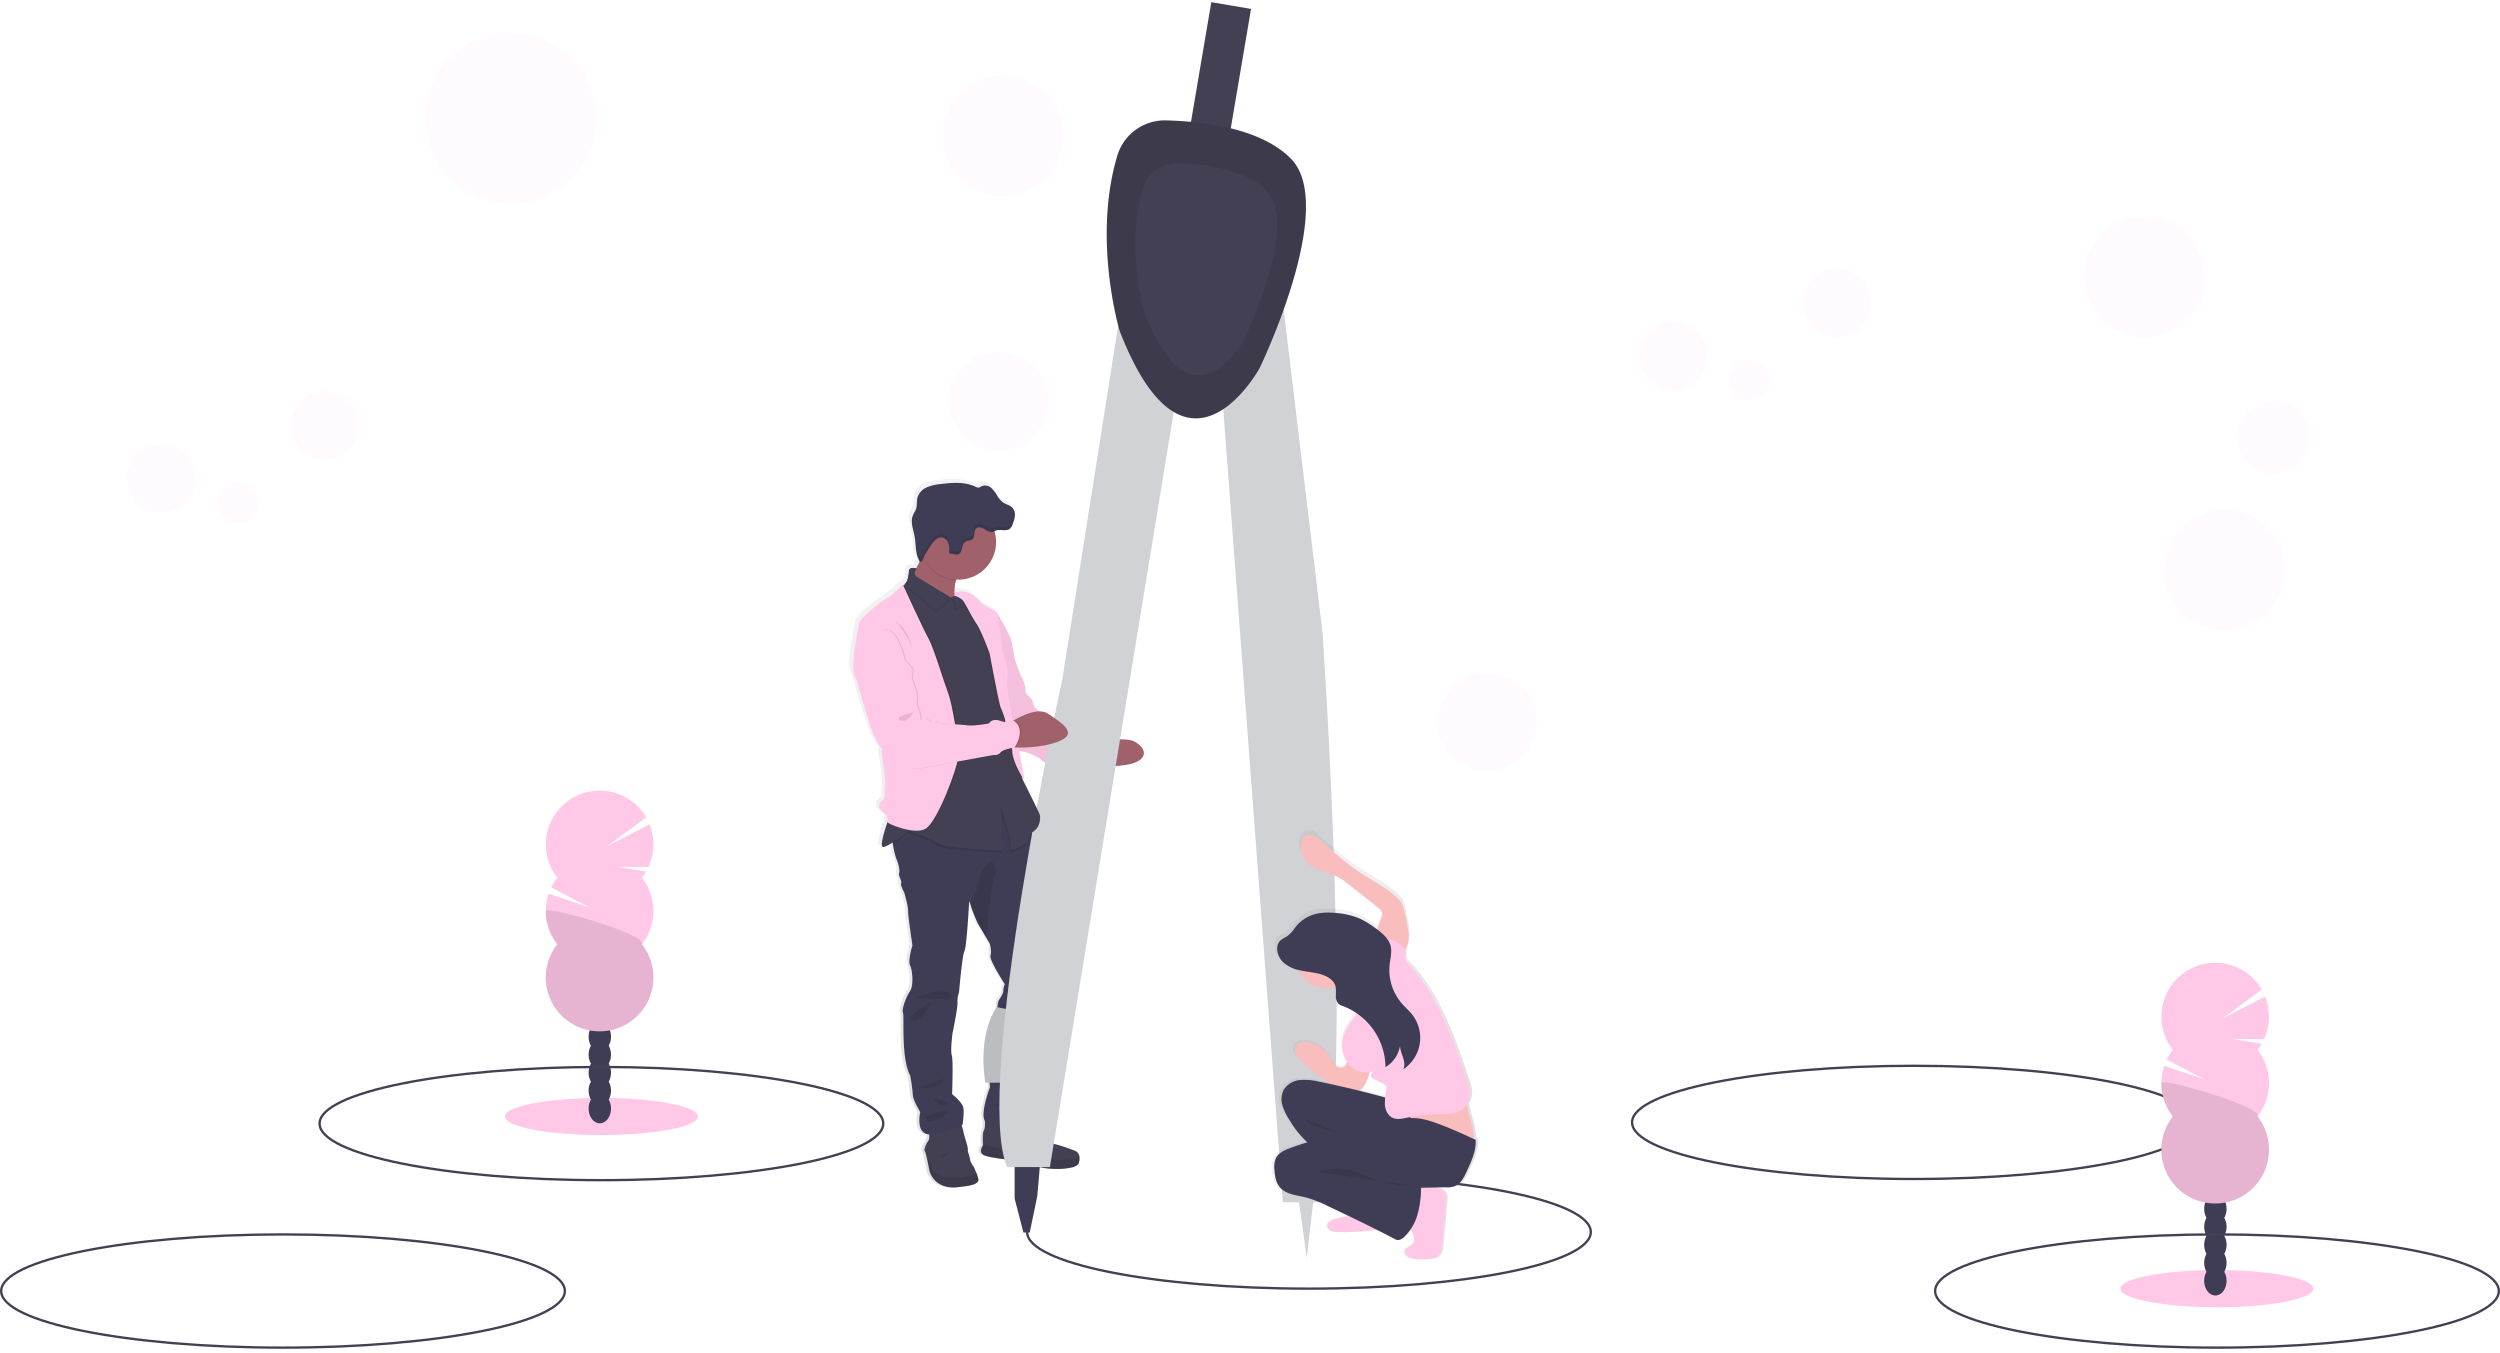 <svg xmlns="http://www.w3.org/2000/svg" width="460" height="249" fill="none"><g clip-path="url(#a)"><path stroke="#444053" stroke-miterlimit="10" stroke-width=".434" d="M352.159 216.935c28.641 0 51.859-4.663 51.859-10.415 0-5.753-23.218-10.416-51.859-10.416-28.64 0-51.858 4.663-51.858 10.416 0 5.752 23.218 10.415 51.858 10.415Z"/><path fill="url(#b)" d="M156.461 123.554c.152.386.324.764.516 1.132v.048s2.456 9.074 3.606 10.979c.335.552.712 1.15 1.085 1.736a3.898 3.898 0 0 0 0 1.302c.348 2.022.768 4.804.578 5.416-.191.612.23 2.135-.434 2.664-.664.53-1.346 1.45.69 2.669 0 0 .381 1.029.039 1.259-.039.026 0 .082.095.156-.56 1.658-1.38 4.34-.868 4.531.282.108 1.046-.291 1.884-.829.021.108.039.225.06.343.134.893.34 1.774.617 2.634.373.829.746 2.226.546 2.686-.199.46.547 1.484.374 1.888-.174.403.577 1.714.577 1.714s.746 2.543.716 3.402c-.031.859.807 6.401.807 6.401s-.868 2.86-.434 3.689c.434.829.716 3.688 0 4.747-.716 1.059-1.614 3.398-1.324 4.027.291.63-.403 8.406 1.35 11.609.224 1.191.388 2.394.49 3.602 0 .868 1.38 3.172 1.38 3.172s-.833 3.472 1.211 4.058c.141.044.287.071.434.082.062.38.011.769-.147 1.12a4.414 4.414 0 0 0-.73 1.614.432.432 0 0 0 .04.326c.23.256.867 3.688.867 3.688s.92 3.858 5.985 2.916c0 0 3.424-.199 3.137-1.401a7.874 7.874 0 0 0-.373-1.163 7.633 7.633 0 0 1-.321-.751c-.056-.286-.777-1.089-.833-1.632-.057-.542-.517-1.601-.434-1.944.082-.343-.777-2.799-.838-3.346a5.68 5.68 0 0 0-.325-1.111l.182-.086s.46-2.574.061-3.516c-.399-.941-1.988-2.169-1.988-2.169s.23-6.319-.056-7.178c-.287-.859.143-4.114.143-4.114s.976-4.604.92-5.642a4.773 4.773 0 0 1 .286-1.887s.608-6.774 1.007-7.634c.4-.859.868-9.26.868-9.26l.269.772a29.63 29.63 0 0 0 1.346 3.398c.221.347.867 1.458 1.423 2.387l.82 1.388s.373 1.346.113 2.17c-.26.825 2.678 5.286 2.678 5.286-.19.372-.288.784-.287 1.202.083.434-.894 1.801-.894 1.801s-.373 1.228-.143 1.658c.23.429-.373 2.972-.373 2.972s-.981 5.603-1.211 6.262c-.23.66.117 5.173.117 5.173s-1.805 4.622-.968 6.158c.035.569.039 1.437-.182 1.788-.299.469-.213 2.2-.182 2.678v.125s-.981 1.302.256 1.832c1.237.529 5.442.911 5.442.911s3.997 1.146 5.923 1.458c1.927.313 5.959.2 6.245-.972.102-.364.137-.743.104-1.12a1.398 1.398 0 0 0-.794-1.11 32.586 32.586 0 0 0-3.628-1.203s-1.901-.434-2.074-1.258c-.174-.825-2.877-3.116-2.877-3.116s-.031-.16-.087-.377h.087l-.131-.131c-.134-.434-.351-1.006-.616-.898a.655.655 0 0 1 .295-.894c1.038-.568 1.671-2.369 1.38-4.313-.29-1.945-.343-1.602.261-2.717a5.338 5.338 0 0 0 .434-2.686l1.592-5.937c.25-.729.404-1.488.46-2.257a4.221 4.221 0 0 1 .46-1.735s.721-4.119 1.354-5.06c.634-.942-.434-4.262-.434-4.262s-.976-5.142-.92-7.49c.057-2.348-2.534-10.489-2.534-10.489a2.728 2.728 0 0 1-.399-1.775c.052-.486-.252-1.276-.595-1.983l-.108-.221c.132-.17.292-.317.473-.434.711-.434 1.046-1.576 1.05-2.378l-9.812-23.126c0-.07 4.544-9.352 4.531-9.422-.269-1.523-2.839-5.563-2.839-5.563a.321.321 0 0 0-.108-.126c-.577-.265-2.53-1.371-2.53-1.371-1.532-1.892-2.968-2.283-3.906-2.27a2.67 2.67 0 0 0-1.158.252l-.044.377a7.735 7.735 0 0 1 .204-2.603c.022-.074.044-.152.061-.226h.434a6.992 6.992 0 0 0 6.748-8.905l-.035-.1.217-.095c.868-.321 1.957.225 2.661-.356.254-.253.437-.569.529-.916.195-.464.325-.953.386-1.453v-.26a.51.51 0 0 0 0-.079.76.76 0 0 0 0-.095v-.118a1.69 1.69 0 0 0-.373-.868c-.46-.538-1.228-.668-1.81-1.063a4.371 4.371 0 0 1-1.158-1.358 5.073 5.073 0 0 0-1.124-1.384 1.656 1.656 0 0 0-1.688-.265 1.91 1.91 0 0 1-.556.26 1.16 1.16 0 0 1-.612-.165c-1.996-.933-4.339-.768-6.509-.49a8.473 8.473 0 0 0-2.565.616 3.036 3.036 0 0 0-1.736 1.88c-.178.672-.043 1.401-.256 2.065-.147.434-.434.833-.616 1.272a2.59 2.59 0 0 0-.165.716v.069c-.074.985.312 2.022.499 3.038.256 1.384.126 2.89.72 4.2.06.161.135.315.226.46a73.73 73.73 0 0 1-.651 1.324c-.321-.091-1.302-.308-1.336.551a4.673 4.673 0 0 1-.478 2.014 1.459 1.459 0 0 1-.143.1.275.275 0 0 0-.161.282l-.112.086a.286.286 0 0 0-.139.048c-.061-.104-.261-.113-.894.642a12.17 12.17 0 0 1-2.877 2.214s-4.262 2.972-4.492 4.339c-.23 1.367-1.653 7.339-.924 9.322Zm18.712-14.503v-.048l.052.026-.052.022Zm11.578 97.207a.929.929 0 0 1-.364.074l.364-.074Z"/><path fill="#444053" d="M176.939 218.349c-5.004.938-5.915-2.899-5.915-2.899s-.625-3.411-.868-3.667a.433.433 0 0 1-.039-.325 4.463 4.463 0 0 1 .72-1.606c.313-.369.057-1.905.057-1.905l5.798-1.475c.247.547.438 1.119.568 1.705.061.538.911 2.986.825 3.324-.087.339.373 1.393.434 1.936.06.542.768 1.336.824 1.618.087.257.192.508.313.751.154.374.278.76.368 1.155.295 1.189-3.085 1.388-3.085 1.388Z"/><path fill="#000" d="M176.939 218.35c-5.004.938-5.915-2.899-5.915-2.899s-.625-3.411-.868-3.667a.433.433 0 0 1-.039-.325l1.202 3.472s.998 2.078 4.691 1.762c2.105-.174 3.138-.565 3.641-.868.155.374.278.76.369 1.154.299 1.172-3.081 1.371-3.081 1.371Z" opacity=".1"/><path fill="#000" d="M173.042 212.945s1.254.03 1.337-.994l-1.337.994Z" opacity=".1"/><path fill="#3F3D56" d="M194.793 179.344c-.625.937-1.337 5.03-1.337 5.03a4.319 4.319 0 0 0-.434 1.735 8.79 8.79 0 0 1-.434 2.248l-1.644 5.885a5.33 5.33 0 0 1-.434 2.669c-.595 1.111-.538.768-.256 2.703.282 1.936-.339 3.724-1.363 4.292-1.024.569.456 1.905.456 1.905s-6.54 1.762-7.907.682c-1.367-1.081.712-6.423.712-6.423s-.339-4.492-.113-5.147c.225-.655 1.193-6.227 1.193-6.227s.599-2.53.369-2.955c-.23-.426.143-1.65.143-1.65s.968-1.367.868-1.792c.002-.414.1-.823.287-1.193 0 0-2.899-4.435-2.648-5.26.252-.824-.112-2.17-.112-2.17s-.365-.629-.808-1.38a110.66 110.66 0 0 0-1.41-2.373 30.462 30.462 0 0 1-1.324-3.377l-.269-.772s-.434 8.358-.868 9.209c-.434.85-.993 7.594-.993 7.594a4.715 4.715 0 0 0-.287 1.875c.057 1.05-.911 5.641-.911 5.641s-.434 3.242-.139 4.097c.295.855.056 7.134.056 7.134s1.563 1.224 1.962 2.17-.056 3.498-.056 3.498-4.548 2.274-6.571 1.675c-2.022-.599-1.193-4.036-1.193-4.036s-1.363-2.274-1.363-3.155a35.48 35.48 0 0 0-.486-3.585c-1.736-3.185-1.05-10.914-1.332-11.543-.282-.629.595-2.955 1.302-4.005.707-1.051.434-3.906 0-4.722-.434-.816.434-3.667.434-3.667s-.825-5.516-.794-6.366c.03-.851-.712-3.385-.712-3.385s-.738-1.302-.568-1.706c.169-.403-.569-1.423-.369-1.874.199-.452-.174-1.849-.543-2.673a17.11 17.11 0 0 1-.607-2.604c-.174-.981-.3-1.845-.3-1.845l4.691-3.779 11.717-3.073 4.444-1.445 4.292 6.766s.434.707.838 1.523c.338.703.637 1.488.585 1.974-.071.616.07 1.238.4 1.762 0 0 2.556 8.102 2.499 10.415-.056 2.313.912 7.451.912 7.451s1.05 3.312.425 4.249Z"/><path fill="#000" d="M168.469 183.581s5.003-2.13 6.479-.625c1.475 1.506-6.479.625-6.479.625Zm2.812.849s-5.073 2.868-3.337 3.328c1.736.46 3.337-3.328 3.337-3.328Zm15.123-2.468s-2.17.139-1.337.568c.834.43 1.337-.568 1.337-.568Zm2.703.651c-.03.143-6.283 2.17-5.06 3.073 1.224.902 5.06-3.073 5.06-3.073Zm-19.901 17.396c.937-.138 6.171-2.556 4.123-.82a4.078 4.078 0 0 1-4.123.82Zm2.587 1.907s.456 1.766 2.191 1.536c1.736-.23-2.191-1.536-2.191-1.536Zm-1.45 3.584c.312-.087 4.036-1.792 4.122-.994.087.799-3.554 2.17-3.836 1.762a1.527 1.527 0 0 1-.286-.768Zm12.054-2.048c.434-.026 4.718-1.393 5.573-.169l-5.573.169Zm3.868.798s.737-.656 1.475-.313c.738.343-1.475.313-1.475.313Zm-9.437 7.048a1.264 1.264 0 0 0 .964.998l-.964-.998Z" opacity=".1"/><path fill="#444053" d="M198.516 213.972c-.282 1.167-4.266 1.28-6.167.968-1.901-.313-5.858-1.45-5.858-1.45s-4.149-.399-5.373-.911c-1.223-.512-.256-1.818-.256-1.818v-.122c-.03-.477-.113-2.2.178-2.665.343-.542.143-2.304.143-2.304s5.885 1.137 5.998.599c.113-.538 1.024-1.302 1.449-1.48.425-.178.742 1.424.742 1.424s2.673 2.274 2.843 3.098c.169.825 2.044 1.25 2.044 1.25 1.217.326 2.414.725 3.584 1.193a1.383 1.383 0 0 1 .786 1.103c.03.375-.008.753-.113 1.115Z"/><path fill="#000" d="M198.516 213.971c-.282 1.167-4.266 1.28-6.167.967-1.901-.312-5.858-1.449-5.858-1.449s-4.149-.399-5.373-.912c-1.223-.512-.256-1.818-.256-1.818v-.121l5.95 1.302s2.929 1.249 4.804 1.249c1.64 0 5.307.673 7.013-.347.032.38-.006.763-.113 1.129Z" opacity=".1"/><path fill="#000" d="M190.47 209.478s-.282 1.874-1.419 2.504l1.419-2.504Z" opacity=".1"/><path fill="#A1616A" d="M208.692 140.375c-1.692.642-5.598.712-7.334.712h-.868l-1.115-2.274 1.115-1.897s1.024-.282 2.387-.529c2.009-.36 4.774-.642 6.076.169 2.187 1.359 1.952 3.008-.261 3.819Z"/><path fill="#FFC8E7" d="m182.842 113.162.495-.568s2.538 4.018 2.803 5.533c.265 1.514.608 3.259.608 3.259s.642 1.97 1.063 2.842c.358.661.638 1.362.833 2.088.035.377-.152 1.21.642 1.735.794.526.985 1.971.985 1.971s2.882 2.803 4.401 2.881c1.519.078 5.871.833 5.724 1.588-.148.756 1.818 1.216 2.604 1.407.785.19-5.113 2.469-1.641 5.402 0 0-2.2.434-2.426.985-.225.552-2.538-.303-2.538-.303s-.495-1.176-2.201-1.25c-1.705-.074-2.577-.833-2.577-.946 0-.113-1.706-1.063-2.652-1.328-.946-.265-2.2-.378-2.239-.647-.039-.269-5.685-24.636-5.685-24.636l1.801-.013Z"/><path fill="#000" d="m182.842 113.257.495-.569s2.538 4.019 2.803 5.538c.265 1.519.608 3.259.608 3.259s.642 1.97 1.063 2.842c.357.66.637 1.359.833 2.083.035.382-.152 1.215.642 1.736.794.521.985 1.97.985 1.97s2.882 2.808 4.401 2.882c1.519.074 5.871.833 5.724 1.593-.148.759 1.818 1.215 2.604 1.401.785.187-5.113 2.474-1.641 5.394 0 0-2.2.434-2.426.985-.225.552-2.538-.303-2.538-.303s-.495-1.176-2.201-1.25c-1.705-.074-2.577-.833-2.577-.95 0-.118-1.706-1.059-2.652-1.324-.946-.265-2.2-.382-2.239-.647-.039-.264-5.685-24.64-5.685-24.64h1.801Z" opacity=".05"/><path stroke="#444053" stroke-miterlimit="10" stroke-width=".434" d="M240.85 216.279c28.641 0 51.858 4.665 51.858 10.415 0 5.75-23.217 10.415-51.858 10.415-28.642 0-51.859-4.66-51.859-10.415"/><path fill="#444053" d="M230.192 1.64 222.88.397l-9.225 54.367 7.312 1.24 9.225-54.366Z"/><path fill="#D0D2D5" d="m238.826 219.832 1.623 11.587 1.389-12.047-3.012.46Z"/><path fill="#3F3D56" d="M186.69 213.345v7.186l1.623 6.254h1.159l1.393-6.718.694-8.111-4.869 1.389Z"/><path fill="#D0D2D5" d="m183.389 185.311 3.472.694s-3.936 10.888-1.159 13.205h-4.396s-1.623-8.34 2.083-13.899Z"/><path fill="#000" d="m183.389 185.311 3.472.694s-3.936 10.888-1.159 13.205h-4.396s-1.623-8.34 2.083-13.899Z" opacity=".1"/><path fill="#D0D2D5" d="m206.618 54.397-11.123 70.436s-16.447 75.075-10.194 89.904h7.881l23.634-144.119-10.198-16.221Zm28.208-8.749 8.527 70.797s6.21 90.19-.59 104.776h-6.718L224.042 61.484l10.784-15.836Z"/><path fill="#444053" d="M205.581 28.665a9.117 9.117 0 0 1 8.988-6.51c6.861.174 17.467 1.424 23 7.092 8.575 8.805-5.794 38.462-5.794 38.462S218.322 92.5 206.059 60.99c-.018.026-5.104-16.846-.478-32.326Z"/><path fill="#000" d="M205.581 28.665a9.117 9.117 0 0 1 8.988-6.51c6.861.174 17.467 1.424 23 7.092 8.575 8.805-5.794 38.462-5.794 38.462S218.322 92.5 206.059 60.99c-.018.026-5.104-16.846-.478-32.326Z" opacity=".1"/><path fill="#444053" d="M210.298 34.687a6.505 6.505 0 0 1 6.401-4.626c4.882.126 12.433 1.015 16.36 5.051 6.106 6.267-4.122 27.383-4.122 27.383s-9.547 17.65-18.313-4.773c0-.014-3.624-12.013-.326-23.035Z"/><path fill="url(#c)" d="M234.048 215.124c.074 1.12.248 2.296.955 3.173 1.172 1.449 3.302 1.562 5.125 2.017 1.4.401 2.757.936 4.053 1.597l3.945 1.866a10.312 10.312 0 0 0-2.96.617c-.507.186-1.063.494-1.137 1.024a1.092 1.092 0 0 0 .656 1.05c.412.17.856.248 1.302.23 2.349.066 4.7-.057 7.03-.369l.278-.039c1.197.593 2.389 1.199 3.575 1.818.495.261 1.09 0 1.506-.364a7.98 7.98 0 0 0 1.337-1.528c.069.122.139.239.195.356.382.734.742 1.693.195 2.318-.434.486-1.254.568-1.501 1.158a1.04 1.04 0 0 0 .403 1.176c.378.249.812.399 1.263.434a11.19 11.19 0 0 0 3.233-.026 2.598 2.598 0 0 0 1.563-.664 2.862 2.862 0 0 0 .555-1.736l.742-8.431a2.52 2.52 0 0 0-.087-1.198c-.295-.716-1.15-1.016-1.922-1.142h-.083c.643 0 1.302-.03 1.997-.03a4.777 4.777 0 0 0 1.788-.226c1.102-.434 1.696-1.592 2.169-2.66.868-1.874 1.866-3.905 1.736-5.988l-.338-.152c-.031-2.218-.959-4.288-1.302-6.453.377-.582.577-1.26.577-1.953a7.245 7.245 0 0 0-.49-2.222c-1.376-4.088-2.752-8.189-4.592-12.095a41.785 41.785 0 0 0-4.339-7.377 61.597 61.597 0 0 0-1.38-1.736c-.347-.399-1.124-.963-1.267-1.471-.144-.508.16-1.002 0-1.523a2.641 2.641 0 0 0-.157-.395c1.016-1.345.729-3.289.373-4.965l-.433-2.087a5.634 5.634 0 0 0-.539-1.653 4.81 4.81 0 0 0-1.037-1.176c-2.135-1.927-4.773-3.207-7.173-4.804-2.539-1.688-4.808-3.741-7.082-5.768-.695-.616-1.567-1.28-2.465-1.02-.899.261-1.272 1.233-1.302 2.118a4.372 4.372 0 0 0 1.41 3.272c1.571 1.437 3.945 1.554 5.815 2.569.643.374 1.254.799 1.827 1.272l5.433 4.266c.412.246.715.64.847 1.102.021.278-.024.558-.131.816-.203.625-.551 1.41-.807 2.204l-.434-.312a16.988 16.988 0 0 0-2.877-1.736 14.303 14.303 0 0 0-4.214-1.011c-3.207-.36-6.075.134-8.037 2.812a5.943 5.943 0 0 1-1.523 1.567c-.444.207-.86.471-1.237.785-1.006 1.115-.434 2.964.513 3.906a6.069 6.069 0 0 0 2.855 1.488 5.868 5.868 0 0 0 7.126 3.194c.067.559.08 1.123.039 1.684a1.932 1.932 0 0 0 .612 1.558c.228.155.48.272.746.347.96.348 1.869.822 2.704 1.41a13.908 13.908 0 0 0-2.396 3.581 5.822 5.822 0 0 0 .434 5.415l.026.035a1.79 1.79 0 0 1-.395.729 1.3 1.3 0 0 1-1.792-.182 6.83 6.83 0 0 1-.937-1.445 6.05 6.05 0 0 0-3.906-2.76 3.132 3.132 0 0 0-1.801.074 1.591 1.591 0 0 0-1.046 1.354c0 .655.478 1.197.946 1.662a27.594 27.594 0 0 0 4.774 3.949c.472.292.961.559 1.462.798-.868-.182-1.724-.36-2.569-.534a11.6 11.6 0 0 0-3.623-.316 4.035 4.035 0 0 0-3.038 1.77 3.904 3.904 0 0 0-.282 2.951c.301.975.75 1.897 1.332 2.734a19.428 19.428 0 0 0 3.329 4.166c-1.085.326-2.17.682-3.229 1.072-1.059.391-2.17.868-2.656 1.84a4.217 4.217 0 0 0-.265 2.213Zm15.974-14.754h.039c.231-.105.428-.272.569-.482a7.87 7.87 0 0 0 1.371-2.968c.253-.034.5-.097.738-.187a1.645 1.645 0 0 0-.512 1.198l2.447 1.197a.913.913 0 0 1 .434.343.864.864 0 0 1 .048.512c-.069.56-.178 1.12-.247 1.675-.734-.217-1.454-.39-2.101-.564-.92-.251-1.853-.486-2.786-.72v-.004Z"/><path fill="#FABDBD" d="M250.479 177.318a4.687 4.687 0 0 0 3.646-.585c.214-.151.454-.263.707-.33a1.436 1.436 0 0 1 1.206.481c1.042 1.038 1.163 2.747.625 4.114s-1.618 2.444-2.751 3.377a24.99 24.99 0 0 1-2.895 2.057 5.357 5.357 0 0 0-2.968-2.886c-1.189-.46-2.057-1.693-2.738-2.769-.508-.798-.959-.764-.504-1.588a12.036 12.036 0 0 1 1.806-2.17c.373-.395.699-.832.972-1.302.304-.547.234-.903.703-.469.308.287.434.907.79 1.242.395.383.875.667 1.401.828Zm3.728-8.463a1.85 1.85 0 0 0 .126-.803 1.887 1.887 0 0 0-.829-1.089l-5.307-4.209a12.97 12.97 0 0 0-1.78-1.254c-1.831-1.003-4.144-1.12-5.68-2.535a4.356 4.356 0 0 1-1.38-3.233c0-.868.434-1.848 1.254-2.091.82-.243 1.736.399 2.413 1.011 2.217 1.996 4.43 4.023 6.908 5.689 2.344 1.58 4.926 2.838 7.013 4.743.381.324.707.706.968 1.133.255.516.432 1.068.525 1.636l.434 2.057c.365 1.736.66 3.754-.508 5.086a1.865 1.865 0 0 1-1.414.699 2.796 2.796 0 0 1-1.09-.374c-.868-.434-2.439-.868-2.703-1.952-.339-1.359.638-3.255 1.05-4.514Zm-8.467 27.124a6.933 6.933 0 0 1-.915-1.423 5.91 5.91 0 0 0-3.811-2.725 3.06 3.06 0 0 0-1.735.069 1.566 1.566 0 0 0-1.02 1.341c0 .642.464 1.18.92 1.636a26.937 26.937 0 0 0 4.669 3.906 12.315 12.315 0 0 0 5.681 1.97c.204.025.411.006.607-.057.225-.104.417-.267.556-.473 1.076-1.38 1.449-3.172 1.736-4.895-.105.621-3.598-.828-3.993-.642-.581.274-.525 1.089-.946 1.48a1.253 1.253 0 0 1-1.749-.187Zm25.451 13.635c.02.217-.022.435-.122.629-.238.373-.777.377-1.215.312a22.096 22.096 0 0 1-2.99-.72l-8.909-2.574a.806.806 0 0 1-.382-.186.792.792 0 0 1-.178-.391 10.479 10.479 0 0 1-.195-3.905c.011-.188.072-.37.178-.525.2-.185.465-.285.737-.278a37.54 37.54 0 0 1 4.201-.191c.91.038 1.822.018 2.73-.061 1.172-.139 2.521-.811 3.697-.707 1.02.087.977.868 1.081 1.736.291 2.304 1.345 4.508 1.367 6.861Z"/><path fill="#3F3D56" d="M242.746 199.038a11.145 11.145 0 0 0-3.541-.316 3.936 3.936 0 0 0-2.964 1.736 3.856 3.856 0 0 0-.278 2.916c.298.958.736 1.866 1.302 2.695a17.73 17.73 0 0 0 3.806 4.582c.759.604 1.597 1.103 2.326 1.736 1.553 1.358 2.517 3.255 3.441 5.099.868 1.736 1.736 3.507 2.109 5.416a.536.536 0 0 0 .187.386c.12.059.259.068.386.026l4.274-.789a.672.672 0 0 0 .697-.673.67.67 0 0 0-.098-.343 29.903 29.903 0 0 0-5.099-11.027 9.78 9.78 0 0 0 8.601 2.491 3.358 3.358 0 0 0 1.632-.707c.955-.868.911-2.348.699-3.611a26.56 26.56 0 0 0-.79-3.328c-.803-2.604-4.266-3.307-6.614-3.941a173.379 173.379 0 0 0-10.076-2.348Z"/><path fill="#000" d="M245.909 208.264c.61.241 1.163.608 1.623 1.076-.768-.868-2.964-1.302-4.04-1.706-1.333-.494-2.786-1.002-3.906-1.883a46.775 46.775 0 0 1 6.323 2.513Z" opacity=".1"/><path fill="#FFC8E7" d="M259.752 226.554c.369.729.72 1.671.191 2.291-.408.478-1.224.56-1.467 1.142a1.034 1.034 0 0 0 .395 1.163 2.56 2.56 0 0 0 1.232.434c1.049.143 2.113.134 3.16-.026a2.54 2.54 0 0 0 1.523-.656 2.856 2.856 0 0 0 .542-1.736l.725-8.323a2.613 2.613 0 0 0-.082-1.185c-.291-.707-1.124-.998-1.88-1.124a10.084 10.084 0 0 0-2.556-.104c-.575.008-1.133.2-1.592.547a3.08 3.08 0 0 0-.751 1.736c-.195.989-.742 2.361-.625 3.363.074.829.82 1.749 1.185 2.478Zm-9.582-2.69a10.134 10.134 0 0 0-4.822.543c-.494.182-1.037.49-1.111 1.011a1.084 1.084 0 0 0 .643 1.037 3.03 3.03 0 0 0 1.276.23c2.294.061 4.59-.061 6.865-.365a3.682 3.682 0 0 0 1.671-.525 1.3 1.3 0 0 0 .525-1.545c-.274-.572-1.02-.75-1.38-1.267-.261-.373-.326-.924-.734-1.119a1.253 1.253 0 0 0-.933.069c-.434.152-1.475.304-1.775.664a5.01 5.01 0 0 0-.225 1.267Z"/><path fill="#FABDBD" d="M244.025 181.869a5.698 5.698 0 1 0 0-11.395 5.698 5.698 0 0 0 0 11.395Z"/><path fill="#FFC8E7" d="M257.54 173.664c-.916-.673-2.07-.903-3.186-1.111a1.671 1.671 0 0 0-1.145.056 1.69 1.69 0 0 0-.551.677 6.314 6.314 0 0 0-.756 1.801 2.092 2.092 0 0 0 .434 1.836c.339.347.825.521 1.172.868a2.17 2.17 0 0 1 .512 1.875 5.616 5.616 0 0 1-.759 1.853 31.335 31.335 0 0 1-2.856 4.2c-1.106 1.376-2.347 2.7-2.998 4.34a5.812 5.812 0 0 0 .434 5.346c1.054 1.537 3.154 2.361 4.895 1.697a1.612 1.612 0 0 0-.495 1.181l2.387 1.184a.908.908 0 0 1 .434.339c.064.16.079.335.043.503-.187.963-.284 1.94-.291 2.921.065.976.512 2.005 1.398 2.43.811.391 1.775.182 2.66 0 2.067-.419 4.17-.64 6.279-.66 1.051 0 2.135.026 3.103-.382a3.682 3.682 0 0 0 2.2-3.337 7.108 7.108 0 0 0-.481-2.196c-1.341-4.035-2.687-8.08-4.483-11.938a41.94 41.94 0 0 0-4.257-7.29 28.838 28.838 0 0 0-1.35-1.697c-.338-.395-1.098-.951-1.237-1.454s.156-.989 0-1.501a3.04 3.04 0 0 0-1.106-1.541Z"/><path fill="#3F3D56" d="M271.521 209.731c-2.5-1.154-4.999-2.309-7.599-3.207-1.914-.66-4.049-1.176-5.928-.434-.564.226-1.076.551-1.618.816-1.819.868-3.906 1.015-5.915 1.237a55.528 55.528 0 0 0-13.084 3.111c-1.011.373-2.101.868-2.604 1.814a4.153 4.153 0 0 0-.278 2.17c.074 1.107.243 2.27.933 3.133 1.146 1.432 3.225 1.541 5.004 1.992 1.369.397 2.696.926 3.962 1.58 4.157 1.983 8.319 3.966 12.398 6.114.478.256 1.059 0 1.467-.36a9.012 9.012 0 0 0 2.56-4.218 18.15 18.15 0 0 0 .651-4.939c1.597 0 2.895-.069 4.492-.069a4.647 4.647 0 0 0 1.736-.221c1.072-.434 1.653-1.576 2.135-2.626.859-1.853 1.827-3.862 1.688-5.893Z"/><path fill="#000" d="M242.499 215.663c1.124-.546 2.426-.559 3.68-.551a12.21 12.21 0 0 1 2.283.174 18.06 18.06 0 0 1 3.337 1.254 21.186 21.186 0 0 0 8.41 1.649" opacity=".1"/><path fill="#3F3D56" d="M236.016 176.978a6.211 6.211 0 0 0 3.073 1.54c1.128.26 2.291.36 3.428.612 1.398.308 2.925 1.046 3.242 2.443.073.56.088 1.126.043 1.688a1.917 1.917 0 0 0 .586 1.524c.224.151.47.267.729.342a12.153 12.153 0 0 1 7.812 11.214 5.535 5.535 0 0 0 2.681-3.958c0 1.51 1.302 3.038.565 4.388a6.951 6.951 0 0 0 2.929-7.529 6.933 6.933 0 0 0-1.259-2.561c-.572-.729-1.302-1.337-1.9-2.035a9.431 9.431 0 0 1-2.248-7.204c.126-1.098.434-2.209.204-3.29-.335-1.497-1.649-2.538-2.899-3.428a16.736 16.736 0 0 0-2.812-1.71 13.803 13.803 0 0 0-4.119-1.002c-3.128-.352-5.91.134-7.85 2.777a5.713 5.713 0 0 1-1.484 1.545 5.626 5.626 0 0 0-1.211.777c-.994 1.102-.43 2.925.49 3.867Z"/><path fill="#A1616A" d="M177.491 113.443c-.178-.074-12.546-5.182-10.849-6.197 1.011-.603 2.257-3.155 3.107-5.156.595-1.393.999-2.52.999-2.52s9.929-1.763 6.374 4.339c-.56.934-.982 1.944-1.254 2.998-1.024 4.123 1.524 6.458 1.623 6.536Z"/><path fill="#000" d="M177.108 103.892c-.56.934-.982 1.944-1.254 2.999a6.944 6.944 0 0 1-5.858-4.123c-.1-.22-.187-.446-.261-.677.595-1.393.998-2.521.998-2.521s9.93-1.762 6.375 4.322Z" opacity=".1"/><path fill="#A1616A" d="M183.28 99.743a6.94 6.94 0 0 1-5.512 6.763 6.946 6.946 0 0 1-7.772-3.964 6.866 6.866 0 0 1-.59-2.799 6.947 6.947 0 0 1 5.972-6.839 6.941 6.941 0 0 1 7.633 4.917c.178.625.269 1.272.269 1.922Z"/><path fill="#000" d="M189.972 153.488a4.223 4.223 0 0 0-1.007 1.919s-3.411 2.33-3.185.867c.226-1.462-1.779-7.464-1.779-7.464l.225 8.133s-10.914-.512-11.717-1.302c-.802-.79-5.433-2.339-5.433-2.339s-1.427 1.145-2.742 2.013a68.02 68.02 0 0 1-.3-1.844l4.691-3.78 11.717-3.072 4.401-1.415 4.292 6.766s.442.703.837 1.518Z" opacity=".1"/><path fill="#444053" d="M190.329 152.846c-.907.569-1.25 2.105-1.25 2.105s-3.411 2.33-3.186.868c.226-1.463-1.761-7.447-1.761-7.447l.23 8.133s-10.919-.513-11.717-1.302c-.799-.79-5.46-2.331-5.46-2.331s-4.035 3.242-4.773 2.956c-.738-.287 1.302-5.798 1.302-5.798l2.1-32.296s-.568-9.608.286-9.95c.132-.053.253-.129.356-.226.564-.503.734-1.528.781-2.391.057-1.02 1.42-.512 1.42-.512l-.795 1.024 7.048 4.283.061.039c.282-.145.571-.274.868-.386.625-.239 1.453-.464 1.996-.239.303.156.56.388.746.673.403.603.726 1.257.959 1.944l2.561 4.318s1.302 5.746 1.302 5.971c0 .226.399 5.46.867 6.028.469.568.912 3.411.743 4.266-.17.855.282 4.036.282 4.036 1.879 1.536 2.842 6.765 2.842 6.765s2.96 5.859 3.185 6.54c.226.681-.082 2.361-.993 2.929Z"/><path fill="#000" d="M174.918 110.167c-.694 1.024-2.69 2.46-2.69 2.46l-5.763-4.864c.564-.504.733-1.532.781-2.391.056-1.025 1.419-.513 1.419-.513l-.165.213a.91.91 0 0 0-.176.728.926.926 0 0 0 .423.617l6.171 3.75Z" opacity=".1"/><path fill="#444053" d="M174.918 109.938c-.694 1.024-2.69 2.465-2.69 2.465l-5.763-4.869c.564-.504.733-1.528.781-2.392.056-1.019 1.419-.512 1.419-.512l-.165.213a.91.91 0 0 0-.176.728.922.922 0 0 0 .423.617l6.171 3.75Z"/><path fill="#000" d="M177.581 110.704c-.747.89-1.801 1.901-1.736 1.393.065-.507-.629-1.623-1.059-2.122a3.167 3.167 0 0 1 2.066.057c.297.158.548.389.729.672Z" opacity=".1"/><path fill="#444053" d="M177.694 110.362c-.746.894-1.8 1.901-1.735 1.397.065-.503-.56-1.328-.994-1.827.625-.238 1.454-.464 1.996-.238.299.154.552.385.733.668Z"/><path fill="#000" d="M166.467 107.814s.074-.681-.911.495a12.016 12.016 0 0 1-2.821 2.179s-4.205 2.959-4.435 4.339c-.23 1.38-1.593 7.278-.868 9.248.725 1.97 6.219 11.413 6.219 11.413s-1.441 1.706-1.103 3.715c.339 2.009.76 4.774.569 5.381-.191.608.23 2.122-.434 2.652-.664.529-1.324 1.44.686 2.655 0 0 .377 1.025.034 1.25-.343.226 5.043 2.578 7.165 1.328 2.122-1.25 5.954-11.257 6.028-13.496.074-2.239-1.176-9.625-1.858-11.37-.681-1.744-2.729-8.532-3.602-10.046-.872-1.515-4.669-9.743-4.669-9.743Z" opacity=".1"/><path fill="#FFC8E7" d="M166.238 107.814s.078-.681-.907.495c-.832.87-1.79 1.611-2.843 2.196 0 0-4.209 2.96-4.435 4.34-.225 1.38-1.592 7.277-.868 9.247.725 1.971 6.215 11.414 6.215 11.414s-1.441 1.705-1.098 3.714c.343 2.01.759 4.774.568 5.381-.191.608.226 2.122-.434 2.652-.659.529-1.328 1.441.682 2.656 0 0 .382 1.024.039 1.25-.343.225 5.042 2.577 7.164 1.328 2.123-1.25 5.95-11.257 6.028-13.497.078-2.239-1.176-9.625-1.857-11.37-.681-1.744-2.73-8.531-3.602-10.046-.872-1.514-4.652-9.76-4.652-9.76Z"/><path fill="#000" d="M164.723 114.258s3.259 3.602 3.146 5.988c0 0 .039-3.866-3.146-5.988Zm11.001-5.154s2.114-1.302 4.774 2.009c0 0 1.931 1.098 2.499 1.367.569.269 1.216 7.312 1.216 7.312s1.249 3.038.907 4.774c-.343 1.736.989 7.733.989 7.733s2.196 10.767 2.122 11.066c-.074.3-2.239-3.372-2.2-5.207.039-1.836-1.818-7.508-2.083-7.846-.265-.339-2.087-10.086-2.087-10.086s-1.476-4.131-2.426-5.494c-.951-1.362-2.122-3.944-2.604-4.4a5.026 5.026 0 0 0-1.172-.755l.065-.473Z" opacity=".1"/><path fill="#FFC8E7" d="M175.699 109.104s2.369-1.302 5.021 2.009c0 0 1.935 1.098 2.504 1.367.568.269 1.21 7.312 1.21 7.312s1.25 3.038.912 4.774c-.339 1.736.985 7.733.985 7.733s2.2 10.767 2.122 11.066c-.078.3-2.235-3.372-2.2-5.207.034-1.836-1.819-7.508-2.083-7.846-.265-.339-2.083-10.086-2.083-10.086s-1.48-4.096-2.426-5.472c-.946-1.376-2.127-3.945-2.604-4.4a4.71 4.71 0 0 0-1.402-.755l.044-.495Z"/><path fill="#A1616A" d="M186.104 132.794s4.509-2.955 6.688-1.497c2.178 1.458 5.746 3.528 2.239 5.025-3.506 1.497-8.358 1.211-8.358 1.211l-.569-4.739Z"/><path fill="#000" d="M182.968 161.318c-.673 1.445-1.229 8.679-1.606 10.988a108.817 108.817 0 0 0-1.41-2.374 30.059 30.059 0 0 1-1.324-3.376c.434-1.042 1.61-4.027 1.61-5.121 0-1.337 2.17-3.016 2.17-3.016a2.508 2.508 0 0 1 .56 2.899Zm.043-63.498a2.061 2.061 0 0 1-.338.14c-.534.142-1.055-.218-1.528-.504-.473-.287-1.128-.5-1.541-.126-.533.486-.147 1.523-.698 1.992-.347.3-.899.195-1.302.434-.404.238-.504.781-.603 1.241-.1.46-.291.989-.747 1.124-.455.134-.868-.161-1.302-.148-.091 0-.199 0-.26-.052a.278.278 0 0 1-.043-.204 4.452 4.452 0 0 0-.148-1.644 1.569 1.569 0 0 0-1.154-1.085c-.799-.122-1.471.577-1.94 1.236a20.16 20.16 0 0 0-1.341 2.17c-.022.039-.043.091-.07.152a6.866 6.866 0 0 1-.59-2.799 6.943 6.943 0 0 1 13.605-1.922v-.005Z" opacity=".1"/><path fill="#3F3D56" d="M171.415 100.115c.468-.66 1.141-1.358 1.94-1.237a1.583 1.583 0 0 1 1.154 1.08c.152.535.2 1.093.143 1.646a.302.302 0 0 0 .048.208c.061.069.169.056.26.052.434 0 .89.273 1.302.147.412-.125.651-.664.747-1.124.095-.46.203-.989.603-1.24.399-.252.941-.144 1.302-.435.551-.468.165-1.51.698-1.992.413-.373 1.068-.16 1.541.126.473.287.994.647 1.527.504a4.51 4.51 0 0 0 .517-.222c.846-.32 1.94.226 2.63-.351.251-.253.432-.567.525-.911.191-.463.319-.949.382-1.445a1.944 1.944 0 0 0-.382-1.415c-.434-.53-1.215-.664-1.793-1.055a4.407 4.407 0 0 1-1.141-1.35 4.982 4.982 0 0 0-1.111-1.38 1.629 1.629 0 0 0-1.671-.26 1.73 1.73 0 0 1-.546.256 1.097 1.097 0 0 1-.604-.165c-1.97-.928-4.265-.763-6.427-.486a8.279 8.279 0 0 0-2.534.612 3.035 3.035 0 0 0-1.71 1.87c-.173.669-.039 1.394-.251 2.053-.144.434-.434.83-.608 1.267-.46 1.198.091 2.517.326 3.78.256 1.38.125 2.873.711 4.179.117.256.243.703.534.534.213-.126.434-.868.542-1.081.404-.748.854-1.471 1.346-2.165Z"/><path fill="#000" d="m158.927 122.336-1.025 2.907s2.426 9.022 3.563 10.919c1.137 1.896 2.804 4.339 2.804 4.339a10.407 10.407 0 0 0 6.075.755c3.259-.642 12.772-2.347 12.772-2.347a1.276 1.276 0 0 0 1.215-.456c.434-.608 2.577-.911 2.577-.911s2.5-3.637-.568-5.156c0 0-.378.838-2.009.265-1.632-.573-2.122.456-2.122.456s-2.656.533-4.132.342c-1.475-.191-5.155-.264-5.537-.568a.483.483 0 0 0-.681.039 4.125 4.125 0 0 1-1.211-.686c-.304-.338-.721.382-.721.382s-.533-.304-.381-.681c.151-.378-.491-1.823-.491-1.823a3.674 3.674 0 0 1-.113-1.705c.187-.76-.95-3.472-.95-3.472-.014-.46.037-.921.152-1.367.191-.681-1.441-2.048-1.441-2.048s-1.593-7.729-4.964-5.208c-3.372 2.522-2.812 6.024-2.812 6.024Z" opacity=".1"/><path fill="#FFC8E7" d="m158.695 122.336-1.024 2.907s2.426 9.022 3.563 10.919c1.137 1.896 2.807 4.339 2.807 4.339a10.387 10.387 0 0 0 6.076.755c3.263-.642 12.776-2.347 12.776-2.347a1.275 1.275 0 0 0 1.215-.456c.434-.608 2.578-.911 2.578-.911s2.499-3.637-.569-5.156c0 0-.382.838-2.009.265-1.627-.573-2.127.456-2.127.456s-2.651.533-4.131.342c-1.48-.191-5.155-.264-5.533-.568a.483.483 0 0 0-.681.039 4.124 4.124 0 0 1-1.215-.686c-.304-.338-.721.382-.721.382s-.529-.304-.377-.681c.152-.378-.495-1.823-.495-1.823a3.742 3.742 0 0 1-.113-1.705c.191-.76-.946-3.472-.946-3.472a4.737 4.737 0 0 1 .152-1.367c.187-.681-1.441-2.048-1.441-2.048s-1.592-7.729-4.964-5.208c-3.372 2.522-2.821 6.024-2.821 6.024Z"/><path fill="#000" d="M168.06 131.127s-3.715.759-2.465 1.402c1.25.642 2.465-1.402 2.465-1.402Zm6.442-31.809a1.564 1.564 0 0 0-1.155-1.08c-.798-.122-1.471.576-1.94 1.232-.492.695-.941 1.42-1.345 2.169-.121.226-.33.955-.542 1.081-.291.169-.434-.282-.534-.538-.586-1.302-.434-2.8-.712-4.18a24.296 24.296 0 0 1-.49-2.434c-.087.99.304 2.031.49 3.038.256 1.38.126 2.873.712 4.179.117.256.243.703.534.534.212-.126.434-.868.542-1.076.403-.751.852-1.475 1.345-2.17.469-.66 1.142-1.358 1.94-1.233a1.564 1.564 0 0 1 1.155 1.081c.093.28.144.573.152.868a3.933 3.933 0 0 0-.152-1.471Zm11.842-3.585a2.012 2.012 0 0 1-.525.907c-.69.578-1.784.035-2.63.356-.174.065-.334.17-.516.222-.534.138-1.055-.217-1.528-.504-.473-.286-1.128-.503-1.541-.13-.533.486-.147 1.523-.698 1.992-.347.3-.899.195-1.302.434-.404.239-.504.777-.603 1.237-.1.46-.291.989-.747 1.124-.455.134-.868-.161-1.302-.144-.091 0-.199 0-.26-.052a.118.118 0 0 1-.03-.056v.456a.292.292 0 0 0 .047.203c.061.07.17.057.261.057.434 0 .889.269 1.302.143.412-.126.651-.66.746-1.124.095-.464.204-.985.603-1.237.399-.251.942-.143 1.302-.434.551-.468.165-1.505.699-1.992.412-.373 1.067-.16 1.54.126.473.287.994.647 1.528.504.176-.064.348-.136.516-.217.847-.321 1.94.221 2.63-.356.252-.251.433-.564.525-.907.191-.464.319-.952.382-1.45a2.15 2.15 0 0 0 0-.507 6.416 6.416 0 0 1-.399 1.35Z" opacity=".1"/><path fill="#FFC8E7" d="M110.66 208.85c9.807 0 17.758-1.529 17.758-3.415 0-1.886-7.951-3.415-17.758-3.415-9.807 0-17.758 1.529-17.758 3.415 0 1.886 7.951 3.415 17.758 3.415Z"/><path fill="#3F3D56" d="M110.364 206.692c1.141 0 2.066-1.212 2.066-2.708 0-1.495-.925-2.708-2.066-2.708-1.14 0-2.065 1.213-2.065 2.708 0 1.496.925 2.708 2.065 2.708Z"/><path fill="#3F3D56" d="M110.364 203.385c1.141 0 2.066-1.213 2.066-2.708 0-1.496-.925-2.708-2.066-2.708-1.14 0-2.065 1.212-2.065 2.708 0 1.495.925 2.708 2.065 2.708Z"/><path fill="#3F3D56" d="M110.364 200.078c1.141 0 2.066-1.212 2.066-2.708 0-1.496-.925-2.708-2.066-2.708-1.14 0-2.065 1.212-2.065 2.708 0 1.496.925 2.708 2.065 2.708Z"/><path fill="#3F3D56" d="M110.364 196.768c1.141 0 2.066-1.212 2.066-2.708 0-1.495-.925-2.707-2.066-2.707-1.14 0-2.065 1.212-2.065 2.707 0 1.496.925 2.708 2.065 2.708Z"/><path fill="#3F3D56" d="M110.364 193.462c1.141 0 2.066-1.213 2.066-2.708 0-1.496-.925-2.708-2.066-2.708-1.14 0-2.065 1.212-2.065 2.708 0 1.495.925 2.708 2.065 2.708Z"/><path fill="#3F3D56" d="M110.364 190.155c1.141 0 2.066-1.212 2.066-2.708 0-1.495-.925-2.708-2.066-2.708-1.14 0-2.065 1.213-2.065 2.708 0 1.496.925 2.708 2.065 2.708Z"/><path fill="#3F3D56" d="M110.364 186.848c1.141 0 2.066-1.212 2.066-2.707 0-1.496-.925-2.708-2.066-2.708-1.14 0-2.065 1.212-2.065 2.708 0 1.495.925 2.707 2.065 2.707Z"/><path fill="#FFC8E7" d="M118.102 161.504c.283-.36.54-.74.768-1.137l-5.428-.889 5.871.043a9.918 9.918 0 0 0 .191-7.846l-7.881 4.088 7.282-5.351a9.91 9.91 0 0 0-6.359-4.685 9.905 9.905 0 0 0-11.992 8.126 9.918 9.918 0 0 0 1.995 7.642 9.755 9.755 0 0 0-1.128 1.806l7.047 3.662-7.516-2.525a9.882 9.882 0 0 0 1.597 9.3 9.902 9.902 0 0 0 13.038 14.516 9.901 9.901 0 0 0 2.528-14.516 9.902 9.902 0 0 0 0-12.243l-.013.009Z"/><path fill="#000" d="M100.415 167.621a9.861 9.861 0 0 0 2.122 6.124 9.902 9.902 0 0 0 7.783 16.026 9.903 9.903 0 0 0 7.783-16.026c1.328-1.684-17.688-7.235-17.688-6.124Z" opacity=".1"/><path fill="#FFC8E7" d="M407.925 240.529c9.807 0 17.757-1.529 17.757-3.415 0-1.887-7.95-3.416-17.757-3.416-9.808 0-17.758 1.529-17.758 3.416 0 1.886 7.95 3.415 17.758 3.415Z"/><path fill="#3F3D56" d="M407.629 238.374c1.141 0 2.066-1.213 2.066-2.708 0-1.496-.925-2.708-2.066-2.708-1.141 0-2.066 1.212-2.066 2.708 0 1.495.925 2.708 2.066 2.708Z"/><path fill="#3F3D56" d="M407.629 235.064c1.141 0 2.066-1.212 2.066-2.708 0-1.495-.925-2.708-2.066-2.708-1.141 0-2.066 1.213-2.066 2.708 0 1.496.925 2.708 2.066 2.708Z"/><path fill="#3F3D56" d="M407.629 231.757c1.141 0 2.066-1.213 2.066-2.708 0-1.496-.925-2.708-2.066-2.708-1.141 0-2.066 1.212-2.066 2.708 0 1.495.925 2.708 2.066 2.708Z"/><path fill="#3F3D56" d="M407.629 228.447c1.141 0 2.066-1.212 2.066-2.708 0-1.495-.925-2.708-2.066-2.708-1.141 0-2.066 1.213-2.066 2.708 0 1.496.925 2.708 2.066 2.708Z"/><path fill="#3F3D56" d="M407.629 225.14c1.141 0 2.066-1.212 2.066-2.707 0-1.496-.925-2.708-2.066-2.708-1.141 0-2.066 1.212-2.066 2.708 0 1.495.925 2.707 2.066 2.707Z"/><path fill="#3F3D56" d="M407.629 221.834c1.141 0 2.066-1.213 2.066-2.708 0-1.496-.925-2.708-2.066-2.708-1.141 0-2.066 1.212-2.066 2.708 0 1.495.925 2.708 2.066 2.708Z"/><path fill="#3F3D56" d="M407.629 218.527c1.141 0 2.066-1.212 2.066-2.708 0-1.495-.925-2.708-2.066-2.708-1.141 0-2.066 1.213-2.066 2.708 0 1.496.925 2.708 2.066 2.708Z"/><path fill="#FFC8E7" d="M415.367 193.183c.283-.361.539-.74.768-1.137l-5.429-.89 5.872.044a9.94 9.94 0 0 0 .191-7.846l-7.881 4.088 7.282-5.351a9.898 9.898 0 0 0-6.359-4.686 9.91 9.91 0 0 0-7.763 1.456 9.887 9.887 0 0 0-2.808 2.896 9.896 9.896 0 0 0 .574 11.417 9.805 9.805 0 0 0-1.129 1.805l7.048 3.663-7.516-2.526a9.887 9.887 0 0 0 1.597 9.3 9.905 9.905 0 0 0 2.528 14.517 9.903 9.903 0 0 0 13.038-14.517 9.904 9.904 0 0 0 0-12.242l-.013.009Z"/><path fill="#000" d="M397.679 199.302a9.85 9.85 0 0 0 2.122 6.123 9.905 9.905 0 0 0 2.528 14.517 9.903 9.903 0 0 0 13.038-14.517c1.328-1.684-17.688-7.234-17.688-6.123Z" opacity=".1"/><path fill="#FFC8E7" d="M184.513 36.123c6.135 0 11.109-4.974 11.109-11.11 0-6.135-4.974-11.109-11.109-11.109-6.136 0-11.11 4.974-11.11 11.11 0 6.135 4.974 11.11 11.11 11.11Zm233.796 51.009a6.627 6.627 0 1 0 0-13.253 6.627 6.627 0 0 0 0 13.253Zm-23.711-25.066c6.135 0 11.109-4.974 11.109-11.11 0-6.136-4.974-11.11-11.109-11.11-6.136 0-11.11 4.975-11.11 11.11 0 6.136 4.974 11.11 11.11 11.11Zm14.707 53.908c6.135 0 11.109-4.974 11.109-11.11 0-6.135-4.974-11.11-11.109-11.11-6.136 0-11.11 4.975-11.11 11.11 0 6.136 4.974 11.11 11.11 11.11ZM43.73 96.262a3.754 3.754 0 1 0 0-7.507 3.754 3.754 0 0 0 0 7.507Zm16.09-11.669a6.292 6.292 0 1 0 0-12.585 6.292 6.292 0 0 0 0 12.585Zm-30.115 9.76a6.292 6.292 0 1 0 0-12.585 6.292 6.292 0 0 0 0 12.585Zm292.193-20.658a3.754 3.754 0 1 0 0-7.508 3.754 3.754 0 0 0 0 7.508Zm16.093-11.667a6.292 6.292 0 1 0 0-12.584 6.292 6.292 0 0 0 0 12.584Zm-30.117 9.757a6.292 6.292 0 1 0 .001-12.585 6.292 6.292 0 0 0-.001 12.585ZM93.987 37.49c8.688 0 15.731-7.043 15.731-15.73 0-8.689-7.043-15.732-15.731-15.732-8.688 0-15.731 7.043-15.731 15.732 0 8.688 7.043 15.73 15.731 15.73Zm89.83 45.424a9.078 9.078 0 0 0 9.078-9.079 9.079 9.079 0 1 0-9.078 9.078Zm89.83 59.019a9.078 9.078 0 0 0 9.078-9.078 9.078 9.078 0 1 0-18.157 0 9.078 9.078 0 0 0 9.079 9.078Z" opacity=".1"/><path stroke="#444053" stroke-miterlimit="10" stroke-width=".434" d="M110.66 217.151c28.641 0 51.859-4.663 51.859-10.415 0-5.752-23.218-10.415-51.859-10.415-28.64 0-51.858 4.663-51.858 10.415 0 5.752 23.218 10.415 51.858 10.415Zm297.264 30.812c28.641 0 51.858-4.663 51.858-10.415 0-5.752-23.217-10.415-51.858-10.415s-51.859 4.663-51.859 10.415c0 5.752 23.218 10.415 51.859 10.415Zm-355.849 0c28.64 0 51.859-4.663 51.859-10.415 0-5.752-23.218-10.415-51.859-10.415-28.64 0-51.858 4.663-51.858 10.415 0 5.752 23.218 10.415 51.858 10.415Z"/></g><defs><linearGradient id="b" x1="177.334" x2="177.334" y1="218.496" y2="88.129" gradientUnits="userSpaceOnUse"><stop stop-color="gray" stop-opacity=".25"/><stop offset=".54" stop-color="gray" stop-opacity=".12"/><stop offset="1" stop-color="gray" stop-opacity=".1"/></linearGradient><linearGradient id="c" x1="271.981" x2="234.022" y1="192.202" y2="192.202" gradientUnits="userSpaceOnUse"><stop stop-color="gray" stop-opacity=".25"/><stop offset=".54" stop-color="gray" stop-opacity=".12"/><stop offset="1" stop-color="gray" stop-opacity=".1"/></linearGradient><clipPath id="a"><path fill="#fff" d="M0 0h460v249H0z"/></clipPath></defs></svg>